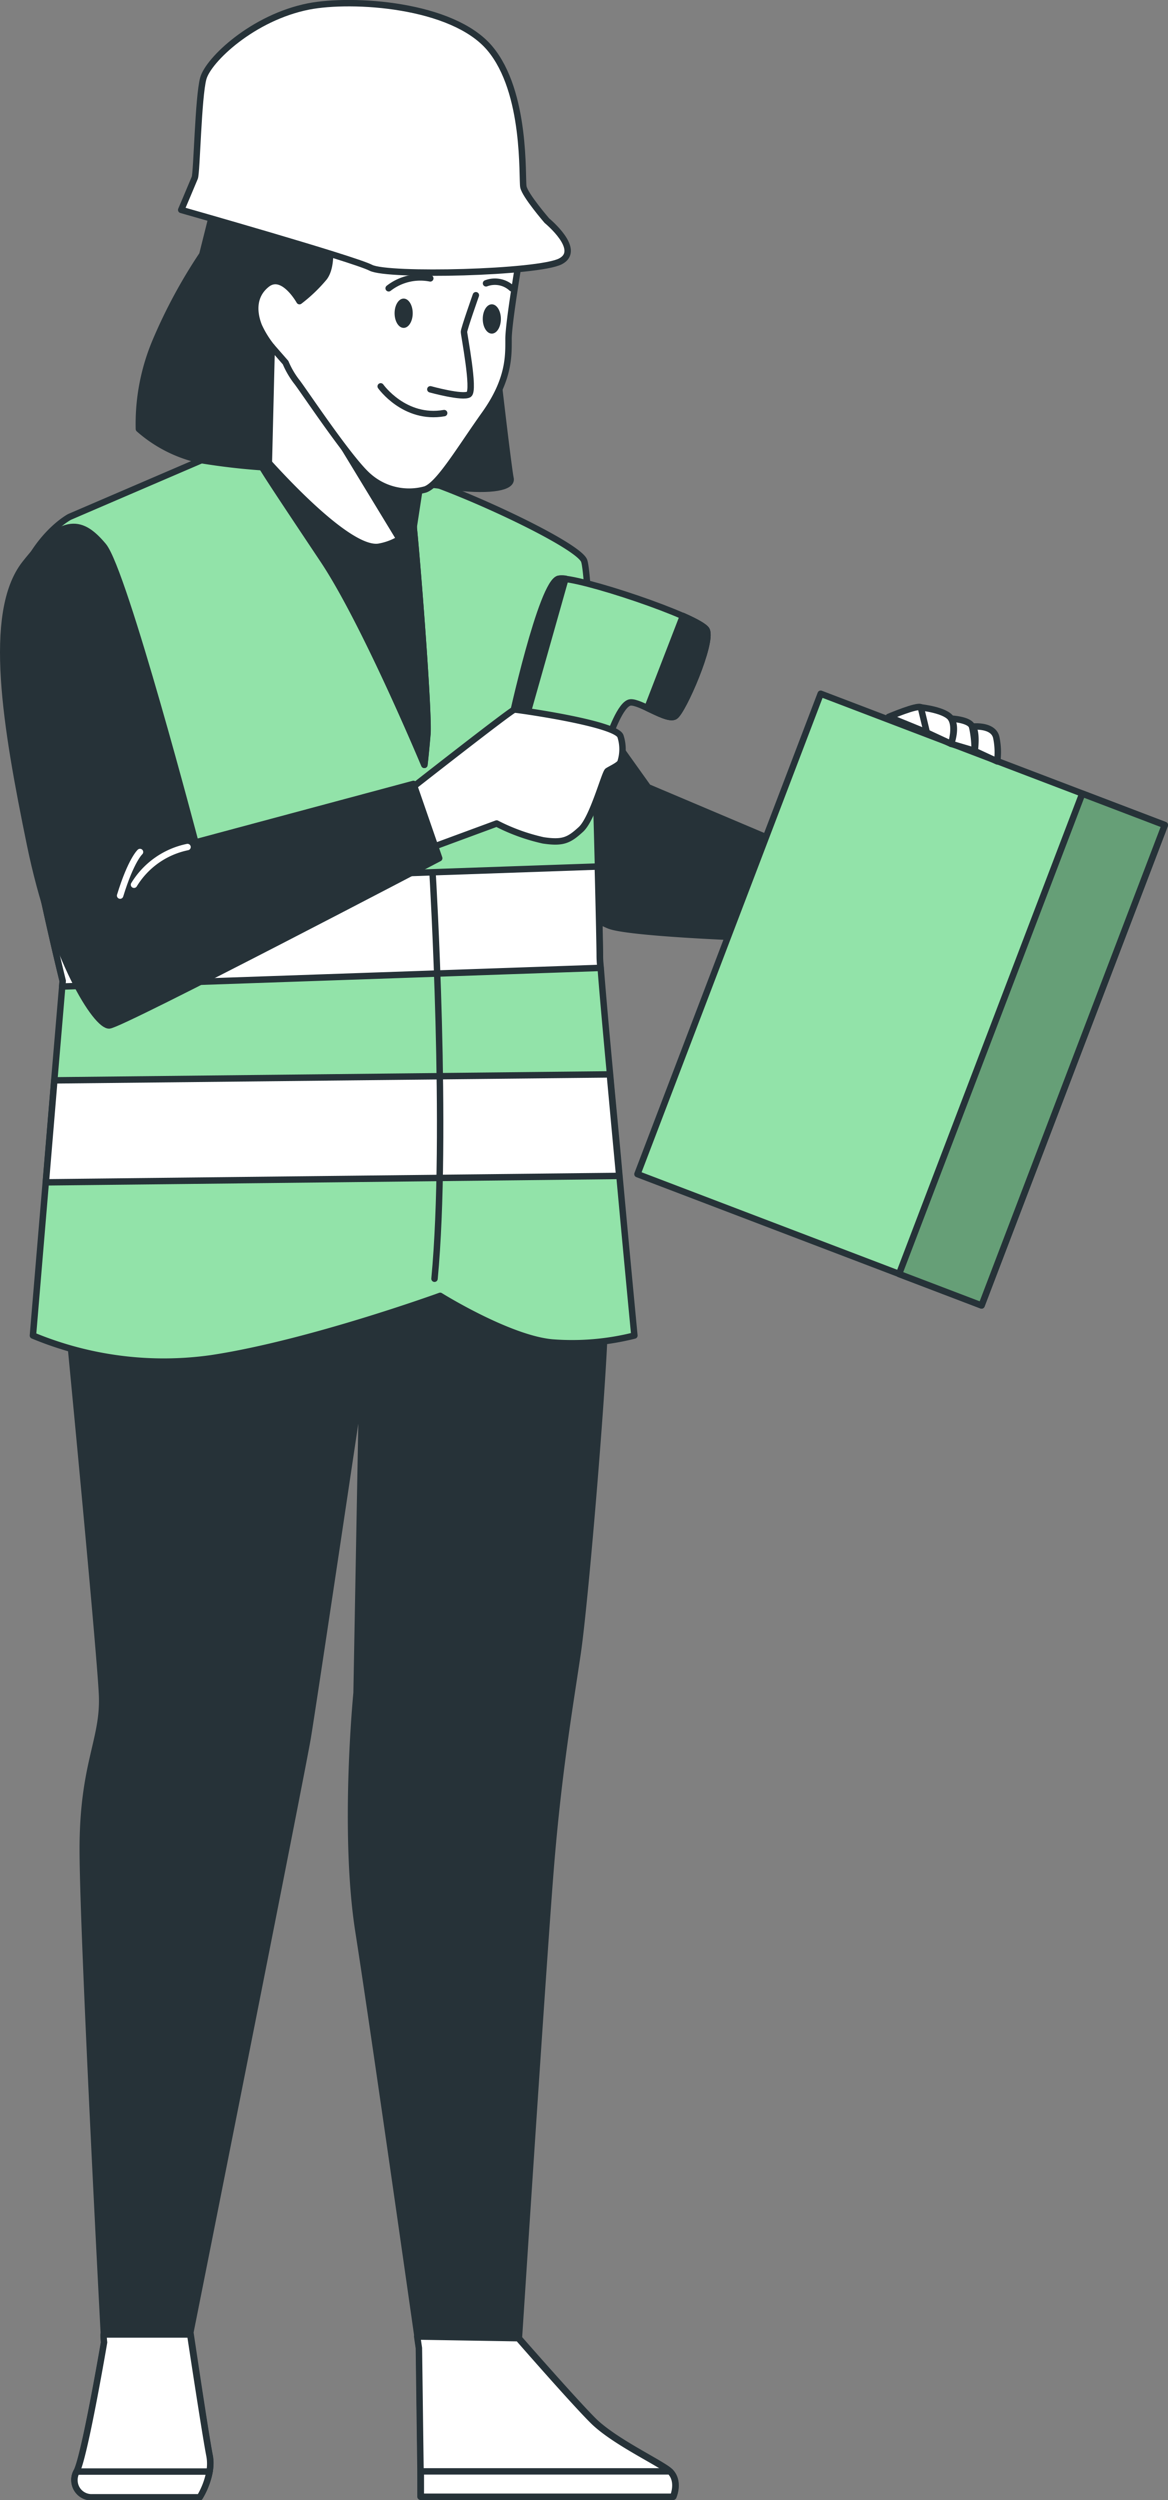 <?xml version="1.0" encoding="UTF-8"?> <svg xmlns="http://www.w3.org/2000/svg" viewBox="0 0 181.63 388.79"><rect x="0" y="0" width="181.63" height="388.79" fill="#808080" stroke="none"/> <defs> <style>.cls-1,.cls-9{fill:#263238;}.cls-1,.cls-2,.cls-3,.cls-5,.cls-6,.cls-7,.cls-8{stroke:#263238;}.cls-1,.cls-10,.cls-2,.cls-3,.cls-5,.cls-6,.cls-7,.cls-8{stroke-linecap:round;stroke-linejoin:round;}.cls-2{fill:#fff;}.cls-3,.cls-4,.cls-7{fill:#92e3a9;}.cls-5{isolation:isolate;opacity:0.3;}.cls-10,.cls-6,.cls-8{fill:none;}.cls-10{stroke:#fff;}</style> </defs> <g id="Слой_2" data-name="Слой 2"> <g id="Слой_1-2" data-name="Слой 1"> <g id="freepik--Character--inject-24"> <path class="cls-1" d="M10.7,206.1s4.87,50.49,5.17,57.48-3,10.64-3,24,3.35,76.64,3.35,76.64-3,17.64-4.26,20.07a2.65,2.65,0,0,0,1,3.61,2.75,2.75,0,0,0,1.43.34H31.08s2.13-3.34,1.52-6.38-3-19.16-3-19.16,17.33-87,18.24-92.45,8.52-56.56,8.52-56.56l-.91,49.57s-2.13,21.59.3,37.1,9.43,64.77,9.43,64.77l.3,23.11h39.23s1.22-2.73-.91-4.25-8.52-4.57-11.56-7.61-11.55-12.77-11.55-12.77,3.65-56.56,4.86-72.07,3-25.85,4.26-34.37,4.26-45,4.26-52.91-33.76-12.47-33.76-12.47L10.44,197Z"></path> <path class="cls-2" d="M32.58,381.88c-.56-2.8-2.67-16.66-3-18.86H16.11a8.44,8.44,0,0,0,.07,1.22s-3,17.64-4.26,20.07a2.65,2.65,0,0,0,1,3.61,2.75,2.75,0,0,0,1.43.34H31.07a12.09,12.09,0,0,0,1.51-3.92A6.78,6.78,0,0,0,32.58,381.88Zm71.55,2.46a2.17,2.17,0,0,0-.37-.31c-2.13-1.51-8.51-4.56-11.56-7.59s-11.55-12.78-11.55-12.78v-.06l-15.77-.26c.16,1.15.26,1.79.26,1.79l.25,19.16,0,3.95h39.23S105.74,385.86,104.13,384.34Z"></path> <path class="cls-2" d="M11.92,384.34H32.58a12,12,0,0,1-1.52,4H14.35a2.65,2.65,0,0,1-2.77-2.53A2.62,2.62,0,0,1,11.92,384.34Z"></path> <path class="cls-2" d="M104.67,388.26H65.44l0-3.95h38.74C105.74,385.86,104.67,388.26,104.67,388.26Z"></path> <path class="cls-1" d="M91.71,109.72l9.06,12.7,21.07,8.92L116,145.79s-18.51-.67-21.34-1.89a17.48,17.48,0,0,1-4.6-2.84l.14-31.88Z"></path> <rect class="cls-3" x="100.15" y="126.8" width="79.95" height="57.27" transform="translate(-55.04 230.96) rotate(-69.12)"></rect> <rect class="cls-4" x="120.49" y="156.34" width="79.95" height="13.73" transform="translate(-49.21 254.97) rotate(-69.12)"></rect> <rect class="cls-5" x="120.49" y="156.34" width="79.95" height="13.73" transform="translate(-49.21 254.97) rotate(-69.12)"></rect> <rect class="cls-6" x="120.49" y="156.34" width="79.95" height="13.73" transform="translate(-49.21 254.97) rotate(-69.12)"></rect> <path class="cls-2" d="M138.19,111.48s4.45-1.89,5-1.49.94,3.92.94,3.92Z"></path> <path class="cls-2" d="M143.19,110s3.91.41,4.72,1.76,0,3.92,0,3.92l-3.78-1.76Z"></path> <path class="cls-2" d="M147.91,111.75s2.84.13,3.25,1.22a16.57,16.57,0,0,1,.4,3.78l-3.65-1.08S148.86,113.1,147.91,111.75Z"></path> <path class="cls-2" d="M151.16,113s3.37-.41,3.78,1.75a11.18,11.18,0,0,1,.13,3.65l-3.49-1.62S152,113.51,151.16,113Z"></path> <path class="cls-7" d="M98.65,207.68a39.65,39.65,0,0,1-12.79,1.08c-6.78-.62-17.41-7.25-17.41-7.25s-20.34,7.4-35.59,9.71a53,53,0,0,1-27.74-3.54l2-23.86L8.44,168l1.23-14.55.07-.92s-1.57-6.31-3.37-14.78C3.9,126.21,1,110.61,1.11,101.38c.16-16,9.71-21,9.71-21L38.4,68.52c12.62-.47,16.48,3.54,23.42,4.93s27.73,10.94,29,13.71c.86,2,1.74,30,2.17,47.56.19,7.35.3,12.84.3,13.76a16.27,16.27,0,0,0,.12,2c.23,3.12.78,9.32,1.45,16.52.45,5,1,10.51,1.46,15.79C97.52,195.92,98.65,207.68,98.65,207.68Z"></path> <path class="cls-2" d="M9.75,152.53s-1.57-6.31-3.37-14.78l86.58-3c.19,7.35.3,12.84.3,13.76a16.27,16.27,0,0,0,.12,2l-83.7,2.9Z"></path> <path class="cls-2" d="M96.29,182.86l-89.16,1L8.45,168l86.38-.93C95.28,172.08,95.8,177.58,96.29,182.86Z"></path> <path class="cls-8" d="M67.27,135.85s2.43,40.45.3,63"></path> <path class="cls-1" d="M77.39,58.39s1.69,14.63,2,16-2.93,2-8.48,1.39l-5.54-.62s3.23-5.7,4.16-7.24S77.39,58.39,77.39,58.39Z"></path> <path class="cls-2" d="M63.83,75.18a24.79,24.79,0,0,0,.31,5.09c.46,3.23,2.61,30.35,2.31,33.89s-.47,4.78-.47,4.78S56.74,96.75,50.27,87,40.72,72.72,40.41,72s-1.08-23-1.08-23,4,1.39,5.85,4.47,7.55,9.55,11.56,14S63.83,75.18,63.83,75.18Z"></path> <polygon class="cls-1" points="52.33 67.7 61.89 83.43 64.33 81.97 65.37 75.18 49.94 62.41 52.33 67.7"></polygon> <path class="cls-1" d="M59.05,85C54.47,86,43.46,73.89,40.24,70.22A11.14,11.14,0,0,0,40.41,72c.31.77,3.39,5.39,9.86,15.09S66,118.94,66,118.94s.16-1.24.47-4.78C66.72,111,65,88.82,64.33,82A9.33,9.33,0,0,1,59.05,85Z"></path> <path class="cls-2" d="M80.93,39.28s-1.85,10.79-1.85,13.41.15,6.31-3.7,11.71-7.09,10.94-9.24,11.71a9.5,9.5,0,0,1-8.78-2C54.43,71.65,47,60.4,46.11,59.32a13.4,13.4,0,0,1-1.7-2.93l-2.15-2.46s-4.32-1.39-4-6.78a8.87,8.87,0,0,1,4.16-7.39l6.78-6A69,69,0,0,0,80.93,39.28Z"></path> <path class="cls-8" d="M74,45.91s-1.85,5.24-1.85,5.7,1.69,9.09.77,9.71-6-.78-6-.78"></path> <path class="cls-8" d="M59.2,60.08s3.7,5.24,9.87,4.16"></path> <ellipse class="cls-9" cx="62.77" cy="48.71" rx="1.41" ry="2.28"></ellipse> <ellipse class="cls-9" cx="76.48" cy="49.6" rx="1.41" ry="2.28"></ellipse> <path class="cls-8" d="M60.44,44.83a8,8,0,0,1,6.47-1.54"></path> <path class="cls-8" d="M75.58,44.06a3.86,3.86,0,0,1,4,.77"></path> <path class="cls-1" d="M51.19,37.43s.62,3.86-.77,5.71a23.59,23.59,0,0,1-3.85,3.69S44,42.21,41.49,44.21s-1.85,4.93-1.24,6.47a15.21,15.21,0,0,0,2,3.24l-.46,18.8a102.85,102.85,0,0,1-10.94-1.24,21.29,21.29,0,0,1-9.25-4.77A33.06,33.06,0,0,1,24.22,53a81,81,0,0,1,7.24-13.41l1.85-7.39Z"></path> <path class="cls-2" d="M28.18,32.64s26.86,7.63,29.49,9,26.07.79,29.49-1-2.11-6.32-2.11-6.32-3.4-3.94-3.66-5.26.55-14.72-5.24-21.57S54.78-.32,48,1C39.33,2.71,32.4,9.31,31.61,12.2s-1,14.65-1.32,15.44S28.18,32.64,28.18,32.64Z"></path> <path class="cls-7" d="M94.79,114.47s1.7-5.09,3.24-5.24,5.7,2.93,6.93,2.16S110.82,100,109.89,98s-20.33-8.47-23-8-7.4,22.19-7.4,22.19Z"></path> <path class="cls-1" d="M106.2,95.78l-5.53,14.31c1.68.79,3.54,1.77,4.29,1.3,1.24-.77,5.86-11.4,4.93-13.41C109.66,97.48,108.23,96.68,106.2,95.78Z"></path> <path class="cls-1" d="M81.58,112.46,87.93,90a3.35,3.35,0,0,0-1,0c-2.62.46-7.4,22.19-7.4,22.19Z"></path> <path class="cls-2" d="M63.52,122.94s16.06-12.6,16.48-12.6,15.87,2.16,16.49,4.16a6.51,6.51,0,0,1,0,4c-.15.47-1.54,1.08-2,1.39s-2.31,7.4-4.16,9.09-2.78,2.16-5.86,1.7a30,30,0,0,1-7.24-2.62l-10,3.69Z"></path> <path class="cls-1" d="M30.39,131S19.3,88.74,16.07,84.89,9.9,80,3.89,87.66s-2.92,25.58.77,43.6S15,159.61,17,159.46s51.3-26,51.3-26l-4-11.56Z"></path> <path class="cls-10" d="M29.16,131.72a12.71,12.71,0,0,0-8.32,5.86"></path> <path class="cls-10" d="M21.77,132.49s-1.39,1.24-3.09,6.78"></path> </g> </g> </g> </svg> 